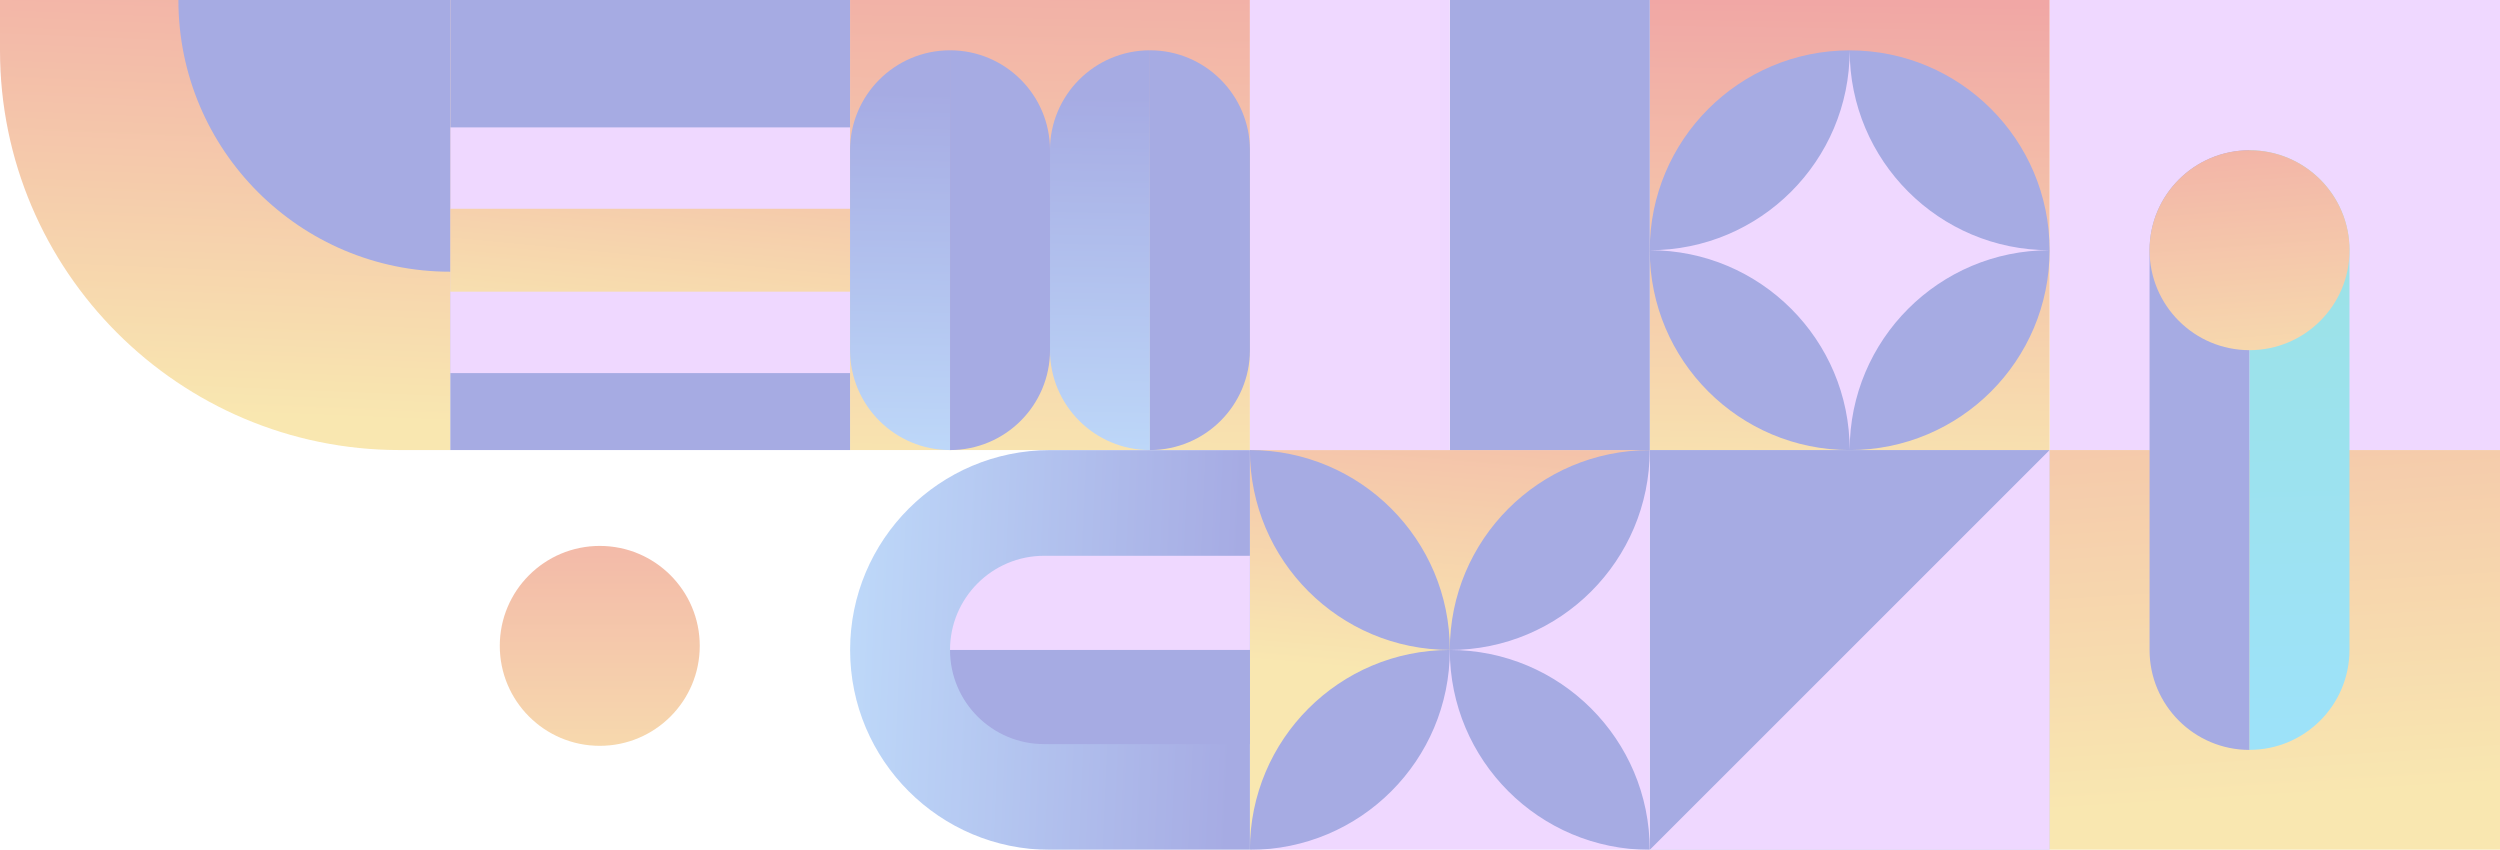 <svg width="556" height="189" viewBox="0 0 556 189" fill="none" xmlns="http://www.w3.org/2000/svg">
<g opacity="0.4" clip-path="url(#clip0_43_2292)">
<path d="M455.84 100.094L556 100.094V-3.8147e-05L455.84 -3.8147e-05V100.094Z" fill="#D69EFF"/>
<path d="M366.897 100.094L455.827 100.094V-3.8147e-05L366.897 -3.8147e-05V100.094Z" fill="url(#paint0_linear_43_2292)"/>
<path d="M189.05 100.094L277.98 100.094V-3.8147e-05L189.05 -3.8147e-05V100.094Z" fill="url(#paint1_linear_43_2292)"/>
<path d="M100.12 100.094L189.05 100.094V-3.8147e-05L100.12 -3.8147e-05L100.12 100.094Z" fill="#202CB9"/>
<path d="M100.12 82.976L189.05 82.976V28.332L100.12 28.332V82.976Z" fill="#D69EFF"/>
<path d="M100.12 64.867L189.05 64.867V46.428L100.12 46.428V64.867Z" fill="url(#paint2_linear_43_2292)"/>
<path d="M100.12 100.094H88.93C39.847 100.094 -7.62939e-06 60.257 -7.62939e-06 11.188V-3.8147e-05L100.12 -3.8147e-05L100.12 100.094Z" fill="url(#paint3_linear_43_2292)"/>
<path d="M100.12 60.429V0H39.676C39.676 33.378 66.734 60.429 100.12 60.429Z" fill="#202CB9"/>
<path d="M411.368 100.094C435.929 100.094 455.827 80.189 455.827 55.647C455.827 31.093 435.916 11.201 411.368 11.201C386.807 11.201 366.91 31.106 366.91 55.647C366.91 80.202 386.82 100.094 411.368 100.094Z" fill="#202CB9"/>
<path d="M411.368 100.094C411.368 75.539 431.279 55.647 455.827 55.647C431.266 55.647 411.368 35.742 411.368 11.201C411.368 35.755 391.458 55.647 366.91 55.647C391.471 55.647 411.368 75.552 411.368 100.094Z" fill="#D69EFF"/>
<path d="M366.897 189H455.827V100.094L366.897 100.094V189Z" fill="#202CB9"/>
<path d="M366.91 189H455.827V100.094L366.91 189Z" fill="#D69EFF"/>
<path d="M277.98 189H366.91V100.094L277.98 189Z" fill="#D69EFF"/>
<path d="M366.91 100.094H277.98V189L366.91 100.094Z" fill="url(#paint4_linear_43_2292)"/>
<path d="M322.452 100.094H366.91V-3.8147e-05H322.452V100.094Z" fill="#202CB9"/>
<path d="M277.98 100.094H322.439V-3.8147e-05H277.98V100.094Z" fill="#D69EFF"/>
<path d="M255.744 11.188C243.471 11.188 233.509 21.134 233.509 33.417V77.864C233.509 90.135 243.457 100.094 255.744 100.094V11.188Z" fill="url(#paint5_linear_43_2292)"/>
<path d="M255.744 11.188V100.094C268.018 100.094 277.98 90.148 277.98 77.864V33.417C277.98 21.147 268.032 11.188 255.744 11.188Z" fill="#202CB9"/>
<path d="M211.286 11.188V100.094C199.012 100.094 189.05 90.135 189.05 77.864V33.417C189.05 21.147 199.012 11.188 211.286 11.188Z" fill="url(#paint6_linear_43_2292)"/>
<path d="M211.286 11.188V100.094C223.56 100.094 233.522 90.148 233.522 77.864V33.417C233.522 21.147 223.573 11.188 211.286 11.188Z" fill="#202CB9"/>
<path d="M455.84 189H556V100.094L455.84 100.094V189Z" fill="url(#paint7_linear_43_2292)"/>
<path d="M277.98 189H233.522C208.987 189 189.064 169.082 189.064 144.553C189.064 120.025 208.987 100.107 233.522 100.107H277.98V189.013V189Z" fill="url(#paint8_linear_43_2292)"/>
<path d="M277.98 123.605H232.227C220.653 123.605 211.286 132.983 211.286 144.54H277.98V123.605Z" fill="#D69EFF"/>
<path d="M232.227 165.489H277.98V144.554H211.286C211.286 156.124 220.667 165.489 232.227 165.489Z" fill="#202CB9"/>
<path d="M500.298 166.77V33.417C488.024 33.417 478.062 43.364 478.062 55.647V144.554C478.062 156.824 488.011 166.783 500.298 166.783V166.77Z" fill="#202CB9"/>
<path d="M522.521 144.554V55.647C522.521 43.377 512.572 33.417 500.285 33.417V166.77C512.559 166.77 522.521 156.824 522.521 144.54V144.554Z" fill="url(#paint9_linear_43_2292)"/>
<path d="M500.298 77.877C512.572 77.877 522.534 67.931 522.534 55.647C522.534 43.377 512.585 33.417 500.298 33.417C488.024 33.417 478.062 43.364 478.062 55.647C478.062 67.918 488.011 77.877 500.298 77.877Z" fill="url(#paint10_linear_43_2292)"/>
<path d="M133.388 165.872C145.662 165.872 155.624 155.926 155.624 143.642C155.624 131.372 145.675 121.412 133.388 121.412C121.114 121.412 111.152 131.358 111.152 143.642C111.152 155.913 121.101 165.872 133.388 165.872Z" fill="url(#paint11_linear_43_2292)"/>
<path d="M277.98 189C302.541 189 322.439 169.095 322.439 144.553C297.877 144.553 277.98 164.459 277.98 189Z" fill="#202CB9"/>
<path d="M322.439 144.554C347 144.554 366.897 124.649 366.897 100.107C342.336 100.107 322.439 120.012 322.439 144.554Z" fill="#202CB9"/>
<path d="M277.98 100.094C277.98 124.648 297.891 144.54 322.439 144.54C322.439 119.986 302.528 100.094 277.98 100.094Z" fill="#202CB9"/>
<path d="M322.439 144.553C322.439 169.108 342.349 189 366.897 189C366.897 164.445 346.986 144.553 322.439 144.553Z" fill="#202CB9"/>
</g>
<defs>
<linearGradient id="paint0_linear_43_2292" x1="412.148" y1="-3.791" x2="410.471" y2="112.814" gradientUnits="userSpaceOnUse">
<stop stop-color="#DA1D1D"/>
<stop offset="1" stop-color="#EFC33A"/>
</linearGradient>
<linearGradient id="paint1_linear_43_2292" x1="234.936" y1="-26.298" x2="232.427" y2="108.706" gradientUnits="userSpaceOnUse">
<stop stop-color="#DA1D1D"/>
<stop offset="1" stop-color="#EFC33A"/>
</linearGradient>
<linearGradient id="paint2_linear_43_2292" x1="150.511" y1="-6.301" x2="142.311" y2="79.515" gradientUnits="userSpaceOnUse">
<stop stop-color="#DA1D1D"/>
<stop offset="1" stop-color="#EFC33A"/>
</linearGradient>
<linearGradient id="paint3_linear_43_2292" x1="53.39" y1="-30.895" x2="48.332" y2="92.327" gradientUnits="userSpaceOnUse">
<stop stop-color="#DA1D1D"/>
<stop offset="1" stop-color="#EFC33A"/>
</linearGradient>
<linearGradient id="paint4_linear_43_2292" x1="326.283" y1="54.234" x2="318.215" y2="150.498" gradientUnits="userSpaceOnUse">
<stop stop-color="#DA1D1D"/>
<stop offset="1" stop-color="#EFC33A"/>
</linearGradient>
<linearGradient id="paint5_linear_43_2292" x1="243.669" y1="118.48" x2="245.478" y2="20.499" gradientUnits="userSpaceOnUse">
<stop stop-color="#67B5FB"/>
<stop offset="1" stop-color="#202CB9"/>
</linearGradient>
<linearGradient id="paint6_linear_43_2292" x1="199.224" y1="117.661" x2="201.033" y2="19.68" gradientUnits="userSpaceOnUse">
<stop stop-color="#67B5FB"/>
<stop offset="1" stop-color="#202CB9"/>
</linearGradient>
<linearGradient id="paint7_linear_43_2292" x1="496.718" y1="-4.042" x2="507.982" y2="178.024" gradientUnits="userSpaceOnUse">
<stop stop-color="#DA1D1D"/>
<stop offset="1" stop-color="#EFC33A"/>
</linearGradient>
<linearGradient id="paint8_linear_43_2292" x1="171.769" y1="140.921" x2="275.642" y2="145.441" gradientUnits="userSpaceOnUse">
<stop stop-color="#67B5FB"/>
<stop offset="1" stop-color="#202CB9"/>
</linearGradient>
<linearGradient id="paint9_linear_43_2292" x1="509.137" y1="26.008" x2="513.653" y2="194.865" gradientUnits="userSpaceOnUse">
<stop stop-color="#07B7B4"/>
<stop offset="1" stop-color="#0AB6FE"/>
</linearGradient>
<linearGradient id="paint10_linear_43_2292" x1="497.127" y1="12.495" x2="503.334" y2="96.964" gradientUnits="userSpaceOnUse">
<stop stop-color="#DA1D1D"/>
<stop offset="1" stop-color="#EFC33A"/>
</linearGradient>
<linearGradient id="paint11_linear_43_2292" x1="133.388" y1="90.412" x2="133.388" y2="187.534" gradientUnits="userSpaceOnUse">
<stop stop-color="#DA1D1D"/>
<stop offset="1" stop-color="#EFC33A"/>
</linearGradient>
<clipPath id="clip0_43_2292">
<rect width="556" height="189" fill="white"/>
</clipPath>
</defs>
</svg>
